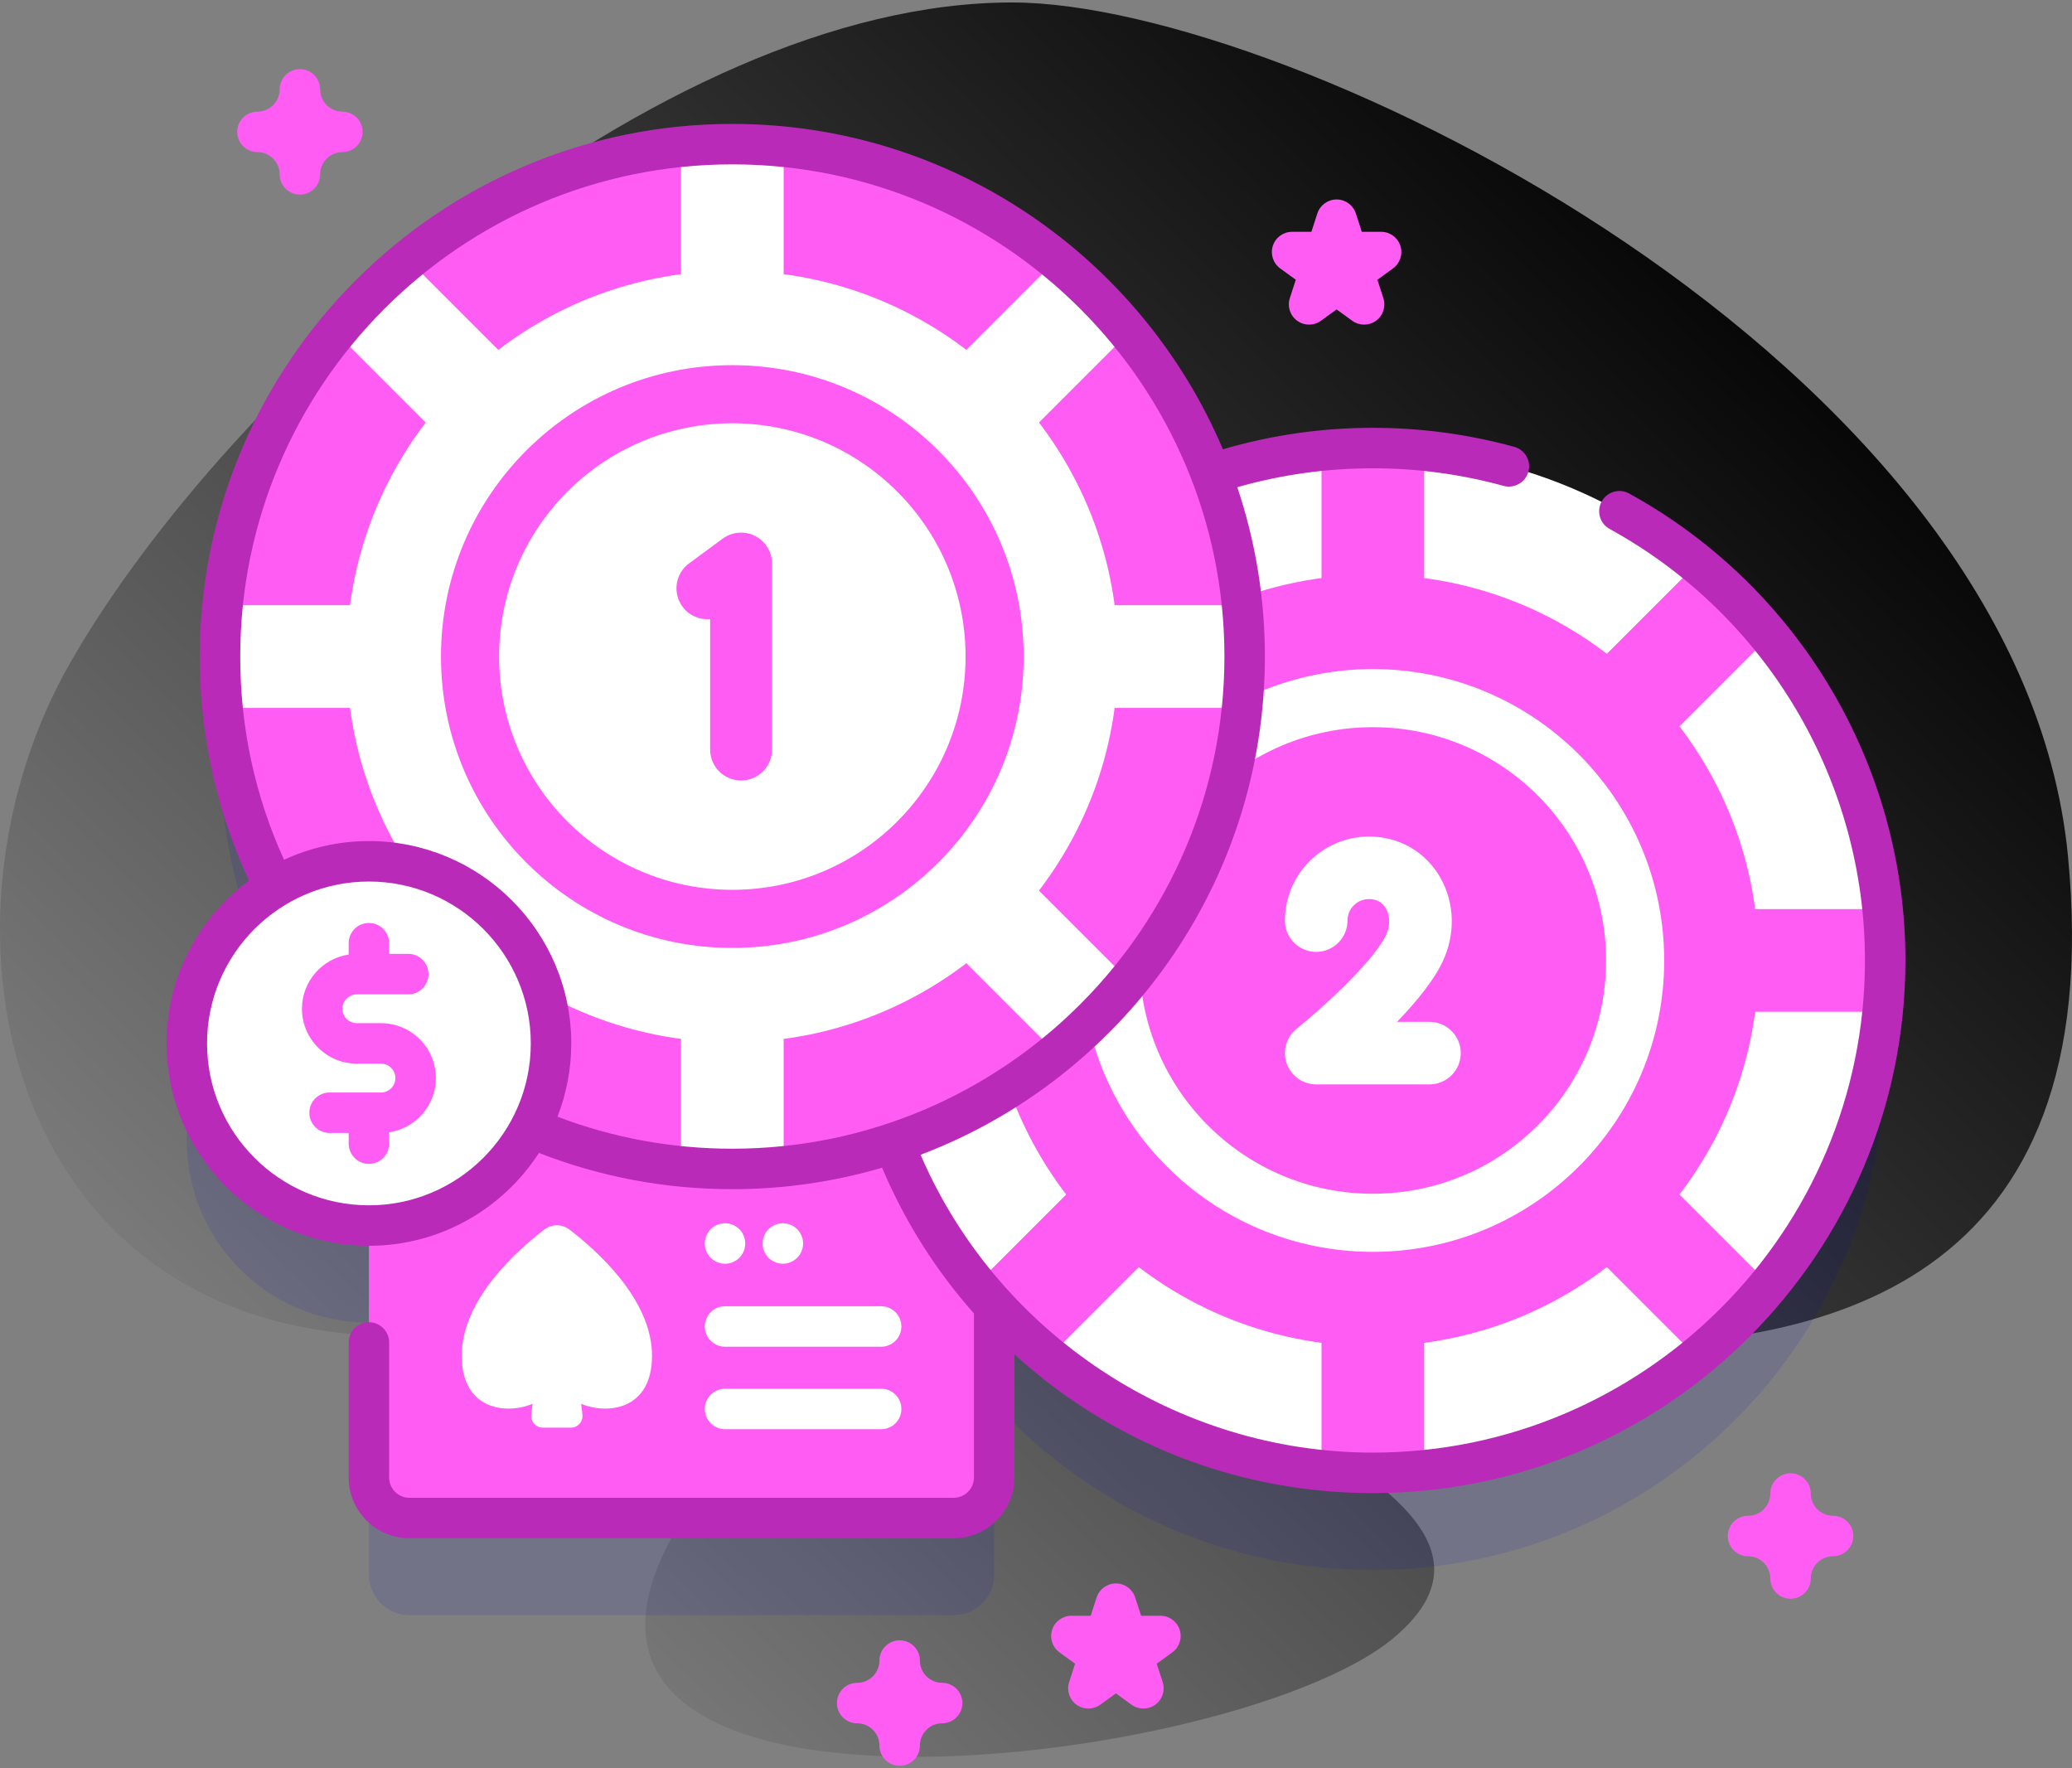 <svg width="150" height="128" viewBox="0 0 150 128" fill="none" xmlns="http://www.w3.org/2000/svg">
<rect x="0" y="0" width="150" height="128" fill="#808080" stroke="none"/>
<path d="M149.709 61.974C146.248 26.002 93.383 0.214 73.321 0.179C47.58 0.134 16.526 27.944 5.075 47.992C-5.422 66.37 -0.115 94.363 25.493 96.567C41.809 97.972 69.346 85.019 52.23 106.051C28.428 135.3 88.621 128.701 100.827 118.614C110.558 110.573 93.976 104.525 88.417 99.701C67.699 81.724 155.673 123.966 149.709 61.974Z" fill="url(#paint0_linear_9_1311)"/>
<path opacity="0.1" d="M99.385 39.465C95.296 39.465 91.363 40.129 87.684 41.351C82.362 27.387 68.849 17.466 53.016 17.466C32.531 17.466 15.925 34.072 15.925 54.557C15.925 60.57 17.36 66.247 19.9 71.27C16.079 73.578 13.524 77.771 13.524 82.561C13.524 89.842 19.426 95.745 26.707 95.745V113.985C26.707 115.603 28.019 116.915 29.637 116.915H69.043C70.661 116.915 71.972 115.603 71.972 113.985V101.537C78.755 108.977 88.524 113.647 99.385 113.647C119.87 113.647 136.476 97.041 136.476 76.556C136.476 56.071 119.87 39.465 99.385 39.465Z" fill="#0000CB"/>
<path d="M71.973 85.049V106.955C71.973 108.572 70.661 109.884 69.043 109.884H29.636C28.019 109.884 26.707 108.572 26.707 106.955V85.049C26.707 83.432 28.019 82.12 29.636 82.12H69.043C70.661 82.12 71.973 83.432 71.973 85.049Z" fill="#FF5CF4"/>
<path d="M41.217 89C40.684 88.594 39.944 88.594 39.411 89C37.541 90.422 33.417 94.025 33.424 98.145C33.432 102.095 36.687 102.404 38.553 101.618L38.463 102.412C38.407 102.909 38.795 103.344 39.295 103.344H40.314H41.332C41.832 103.344 42.221 102.909 42.164 102.412L42.074 101.618C43.941 102.404 47.196 102.096 47.203 98.145C47.211 94.025 43.087 90.422 41.217 89Z" fill="white"/>
<path d="M63.791 97.485H52.487C51.678 97.485 51.022 96.829 51.022 96.02C51.022 95.211 51.678 94.555 52.487 94.555H63.791C64.599 94.555 65.255 95.211 65.255 96.02C65.255 96.829 64.599 97.485 63.791 97.485Z" fill="white"/>
<path d="M63.791 103.456H52.487C51.678 103.456 51.022 102.8 51.022 101.991C51.022 101.182 51.678 100.526 52.487 100.526H63.791C64.599 100.526 65.255 101.182 65.255 101.991C65.255 102.8 64.599 103.456 63.791 103.456Z" fill="white"/>
<path d="M52.487 91.478C53.296 91.478 53.952 90.822 53.952 90.013C53.952 89.204 53.296 88.548 52.487 88.548C51.678 88.548 51.022 89.204 51.022 90.013C51.022 90.822 51.678 91.478 52.487 91.478Z" fill="white"/>
<path d="M56.674 91.478C57.483 91.478 58.139 90.822 58.139 90.013C58.139 89.204 57.483 88.548 56.674 88.548C55.865 88.548 55.209 89.204 55.209 90.013C55.209 90.822 55.865 91.478 56.674 91.478Z" fill="white"/>
<path d="M99.385 106.615C119.87 106.615 136.476 90.009 136.476 69.525C136.476 49.04 119.87 32.434 99.385 32.434C78.901 32.434 62.294 49.04 62.294 69.525C62.294 90.009 78.901 106.615 99.385 106.615Z" fill="white"/>
<path d="M128.108 46.057C126.536 44.135 124.774 42.374 122.852 40.802L103.101 60.553V32.618C101.879 32.497 100.639 32.434 99.385 32.434C98.13 32.434 96.891 32.497 95.669 32.618V60.553L75.918 40.802C73.995 42.374 72.234 44.135 70.662 46.057L90.413 65.808H62.479C62.357 67.031 62.294 68.27 62.294 69.525C62.294 70.779 62.357 72.019 62.479 73.241H90.413L70.662 92.992C72.234 94.914 73.995 96.675 75.918 98.247L95.669 78.496V106.431C96.891 106.552 98.13 106.615 99.385 106.615C100.639 106.615 101.879 106.552 103.101 106.431V78.496L122.852 98.247C124.774 96.675 126.536 94.914 128.108 92.992L108.357 73.241H136.291C136.413 72.019 136.476 70.779 136.476 69.525C136.476 68.271 136.413 67.031 136.291 65.808H108.357L128.108 46.057Z" fill="#FF5CF4"/>
<path d="M99.385 97.449C114.807 97.449 127.31 84.947 127.31 69.525C127.31 54.102 114.807 41.6 99.385 41.6C83.963 41.6 71.461 54.102 71.461 69.525C71.461 84.947 83.963 97.449 99.385 97.449Z" fill="#FF5CF4"/>
<path d="M99.385 90.617C111.034 90.617 120.478 81.173 120.478 69.525C120.478 57.876 111.034 48.432 99.385 48.432C87.736 48.432 78.293 57.876 78.293 69.525C78.293 81.173 87.736 90.617 99.385 90.617Z" fill="white"/>
<path d="M99.385 86.41C108.711 86.41 116.27 78.85 116.27 69.525C116.27 60.199 108.711 52.639 99.385 52.639C90.06 52.639 82.5 60.199 82.5 69.525C82.5 78.85 90.06 86.41 99.385 86.41Z" fill="#FF5CF4"/>
<path d="M103.486 78.496H95.285C94.324 78.496 93.468 77.89 93.149 76.983C92.83 76.077 93.118 75.068 93.868 74.466C96.151 72.633 99.685 69.28 100.391 67.57C100.663 66.913 100.62 66.188 100.279 65.679C100.015 65.283 99.621 65.082 99.108 65.082C98.249 65.082 97.549 65.781 97.549 66.641C97.549 67.891 96.535 68.905 95.285 68.905C94.034 68.905 93.02 67.891 93.02 66.641C93.02 63.284 95.752 60.553 99.108 60.553C101.137 60.553 102.935 61.504 104.044 63.161C105.232 64.938 105.431 67.233 104.577 69.3C103.964 70.783 102.585 72.469 101.138 73.968H103.486C104.736 73.968 105.75 74.982 105.75 76.232C105.75 77.483 104.736 78.496 103.486 78.496Z" fill="white"/>
<path d="M53.016 84.617C73.501 84.617 90.107 68.01 90.107 47.526C90.107 27.041 73.501 10.435 53.016 10.435C32.532 10.435 15.925 27.041 15.925 47.526C15.925 68.01 32.532 84.617 53.016 84.617Z" fill="#FF5CF4"/>
<path d="M81.739 24.058C80.166 22.136 78.405 20.375 76.483 18.803L56.732 38.554V10.619C55.51 10.498 54.27 10.434 53.016 10.434C51.761 10.434 50.522 10.498 49.299 10.619V38.554L29.548 18.803C27.626 20.375 25.865 22.136 24.293 24.058L44.044 43.809H16.109C15.988 45.032 15.925 46.271 15.925 47.526C15.925 48.78 15.988 50.019 16.109 51.242H44.044L24.293 70.993C25.865 72.915 27.626 74.676 29.548 76.248L49.299 56.497V84.432C50.522 84.553 51.761 84.616 53.016 84.616C54.27 84.616 55.51 84.553 56.732 84.432V56.497L76.483 76.248C78.405 74.676 80.166 72.915 81.739 70.993L61.988 51.242H89.922C90.044 50.019 90.107 48.78 90.107 47.526C90.107 46.271 90.044 45.032 89.922 43.809H61.988L81.739 24.058Z" fill="white"/>
<path d="M53.016 75.45C68.438 75.45 80.94 62.948 80.94 47.526C80.94 32.103 68.438 19.601 53.016 19.601C37.594 19.601 25.092 32.103 25.092 47.526C25.092 62.948 37.594 75.45 53.016 75.45Z" fill="white"/>
<path d="M53.016 68.618C64.665 68.618 74.108 59.174 74.108 47.526C74.108 35.877 64.665 26.433 53.016 26.433C41.367 26.433 31.924 35.877 31.924 47.526C31.924 59.174 41.367 68.618 53.016 68.618Z" fill="#FF5CF4"/>
<path d="M53.016 64.411C62.342 64.411 69.901 56.851 69.901 47.526C69.901 38.2 62.342 30.64 53.016 30.64C43.691 30.64 36.131 38.2 36.131 47.526C36.131 56.851 43.691 64.411 53.016 64.411Z" fill="white"/>
<path d="M53.649 56.497C52.413 56.497 51.41 55.494 51.41 54.258V44.816C50.658 44.882 49.887 44.565 49.406 43.911C48.674 42.914 48.888 41.512 49.885 40.78L52.324 38.989C53.004 38.489 53.907 38.414 54.661 38.795C55.414 39.176 55.889 39.949 55.889 40.793V54.258C55.889 55.494 54.886 56.497 53.649 56.497Z" fill="#FF5CF4"/>
<path d="M26.707 88.714C33.989 88.714 39.891 82.811 39.891 75.53C39.891 68.249 33.989 62.346 26.707 62.346C19.426 62.346 13.524 68.249 13.524 75.53C13.524 82.811 19.426 88.714 26.707 88.714Z" fill="white"/>
<path d="M117.94 35.722C117.231 35.333 116.341 35.591 115.951 36.3C115.561 37.009 115.819 37.9 116.528 38.289C127.929 44.559 135.011 56.528 135.011 69.525C135.011 89.169 119.03 105.15 99.386 105.15C85.196 105.15 72.225 96.546 66.645 83.591C81.197 78.073 91.57 63.989 91.57 47.526C91.57 43.243 90.867 39.121 89.572 35.268C92.752 34.359 96.046 33.898 99.386 33.898C102.588 33.898 105.771 34.326 108.845 35.17C109.626 35.384 110.432 34.925 110.646 34.145C110.86 33.365 110.401 32.558 109.621 32.344C106.294 31.431 102.85 30.968 99.386 30.968C95.69 30.968 92.045 31.492 88.531 32.522C82.667 18.693 68.955 8.969 53.016 8.969C31.756 8.969 14.461 26.266 14.461 47.526C14.461 53.204 15.661 58.652 18.027 63.74C14.41 66.41 12.059 70.7 12.059 75.53C12.059 83.608 18.63 90.179 26.707 90.179C31.865 90.179 36.405 87.497 39.016 83.457C43.474 85.198 48.176 86.081 53.016 86.081C56.779 86.081 60.417 85.537 63.857 84.527C65.495 88.406 67.742 91.957 70.507 95.076V106.954C70.507 107.762 69.85 108.419 69.042 108.419H29.637C28.829 108.419 28.172 107.762 28.172 106.954V97.177C28.172 96.368 27.516 95.712 26.707 95.712C25.899 95.712 25.243 96.368 25.243 97.177V106.954C25.243 109.378 27.214 111.349 29.637 111.349H69.043C71.466 111.349 73.437 109.378 73.437 106.954V98.04C74.643 99.135 75.918 100.163 77.267 101.11C83.768 105.67 91.417 108.081 99.387 108.081C120.646 108.081 137.941 90.785 137.941 69.526C137.941 55.459 130.277 42.507 117.94 35.722ZM26.707 87.249C20.246 87.249 14.989 81.992 14.989 75.53C14.989 69.068 20.246 63.811 26.707 63.811C33.169 63.811 38.426 69.068 38.426 75.53C38.426 81.992 33.169 87.249 26.707 87.249ZM40.358 80.835C41 79.188 41.356 77.401 41.356 75.53C41.356 67.453 34.785 60.882 26.707 60.882C24.514 60.882 22.433 61.37 20.563 62.237C18.46 57.614 17.391 52.674 17.391 47.526C17.391 27.881 33.372 11.898 53.016 11.898C72.659 11.898 88.641 27.881 88.641 47.526C88.641 67.17 72.659 83.151 53.016 83.151C48.644 83.151 44.393 82.371 40.358 80.835Z" fill="#B92AB9"/>
<path d="M31.555 78.039C31.555 75.848 29.773 74.065 27.582 74.065H25.833C25.258 74.065 24.789 73.597 24.789 73.021C24.789 72.446 25.258 71.978 25.833 71.978H29.555C30.364 71.978 31.02 71.322 31.02 70.513C31.02 69.704 30.364 69.048 29.555 69.048H28.172V68.276C28.172 67.467 27.516 66.811 26.707 66.811C25.899 66.811 25.243 67.467 25.243 68.276V69.097C23.332 69.384 21.86 71.031 21.86 73.022C21.86 75.213 23.642 76.995 25.833 76.995H27.582C28.157 76.995 28.625 77.464 28.625 78.039C28.625 78.615 28.157 79.083 27.582 79.083H23.86C23.051 79.083 22.395 79.739 22.395 80.548C22.395 81.357 23.051 82.013 23.86 82.013H25.243V82.785C25.243 83.593 25.899 84.249 26.707 84.249C27.516 84.249 28.172 83.593 28.172 82.785V81.964C30.083 81.677 31.555 80.029 31.555 78.039Z" fill="#FF5CF4"/>
<path d="M21.711 14.087C20.902 14.087 20.246 13.431 20.246 12.622C20.246 11.733 19.524 11.011 18.635 11.011C17.826 11.011 17.17 10.355 17.17 9.546C17.17 8.737 17.826 8.081 18.635 8.081C19.524 8.081 20.246 7.358 20.246 6.47C20.246 5.661 20.902 5.005 21.711 5.005C22.52 5.005 23.176 5.661 23.176 6.47C23.176 7.358 23.899 8.081 24.787 8.081C25.596 8.081 26.252 8.737 26.252 9.546C26.252 10.355 25.596 11.011 24.787 11.011C23.899 11.011 23.176 11.733 23.176 12.622C23.176 13.431 22.52 14.087 21.711 14.087Z" fill="#FF5CF4"/>
<path d="M129.624 115.728C128.815 115.728 128.159 115.072 128.159 114.263C128.159 113.375 127.436 112.652 126.548 112.652C125.739 112.652 125.083 111.996 125.083 111.187C125.083 110.378 125.739 109.722 126.548 109.722C127.436 109.722 128.159 108.999 128.159 108.111C128.159 107.302 128.815 106.646 129.624 106.646C130.433 106.646 131.089 107.302 131.089 108.111C131.089 108.999 131.812 109.722 132.7 109.722C133.509 109.722 134.165 110.378 134.165 111.187C134.165 111.996 133.509 112.652 132.7 112.652C131.812 112.652 131.089 113.375 131.089 114.263C131.089 115.072 130.433 115.728 129.624 115.728Z" fill="#FF5CF4"/>
<path d="M65.13 127.821C64.321 127.821 63.665 127.165 63.665 126.356C63.665 125.468 62.942 124.745 62.053 124.745C61.245 124.745 60.589 124.089 60.589 123.28C60.589 122.471 61.245 121.815 62.053 121.815C62.942 121.815 63.665 121.093 63.665 120.204C63.665 119.395 64.321 118.739 65.13 118.739C65.939 118.739 66.594 119.395 66.594 120.204C66.594 121.093 67.317 121.815 68.206 121.815C69.015 121.815 69.671 122.471 69.671 123.28C69.671 124.089 69.015 124.745 68.206 124.745C67.317 124.745 66.594 125.468 66.594 126.356C66.594 127.165 65.939 127.821 65.13 127.821Z" fill="#FF5CF4"/>
<path d="M82.776 123.678C82.474 123.678 82.172 123.585 81.915 123.398L80.784 122.577L79.654 123.398C79.14 123.771 78.445 123.771 77.932 123.398C77.418 123.025 77.203 122.364 77.4 121.761L77.831 120.431L76.701 119.61C76.188 119.237 75.972 118.576 76.169 117.972C76.365 117.369 76.927 116.96 77.562 116.96H78.96L79.391 115.631C79.587 115.027 80.15 114.619 80.784 114.619C81.419 114.619 81.981 115.027 82.177 115.631L82.609 116.96H84.007C84.642 116.96 85.204 117.369 85.4 117.972C85.596 118.576 85.381 119.237 84.868 119.61L83.738 120.432L84.169 121.761C84.365 122.364 84.151 123.026 83.637 123.399C83.38 123.585 83.078 123.678 82.776 123.678Z" fill="#FF5CF4"/>
<path d="M98.753 23.498C98.451 23.498 98.149 23.405 97.892 23.218L96.761 22.397L95.631 23.218C95.117 23.591 94.422 23.591 93.909 23.218C93.395 22.845 93.18 22.184 93.376 21.581L93.808 20.251L92.678 19.43C92.165 19.057 91.95 18.396 92.146 17.792C92.342 17.189 92.904 16.78 93.539 16.78H94.937L95.368 15.451C95.564 14.847 96.127 14.439 96.761 14.439C97.396 14.439 97.959 14.847 98.155 15.451L98.586 16.78H99.984C100.619 16.78 101.181 17.189 101.377 17.792C101.573 18.396 101.358 19.057 100.845 19.43L99.715 20.251L100.146 21.581C100.342 22.184 100.128 22.845 99.614 23.218C99.357 23.405 99.055 23.498 98.753 23.498Z" fill="#FF5CF4"/>
<defs>
<linearGradient id="paint0_linear_9_1311" x1="19.404" y1="109.752" x2="119.519" y2="5.661" gradientUnits="userSpaceOnUse">
<stop stop-opacity="0"/>
<stop offset="1"/>
</linearGradient>
</defs>
</svg>
